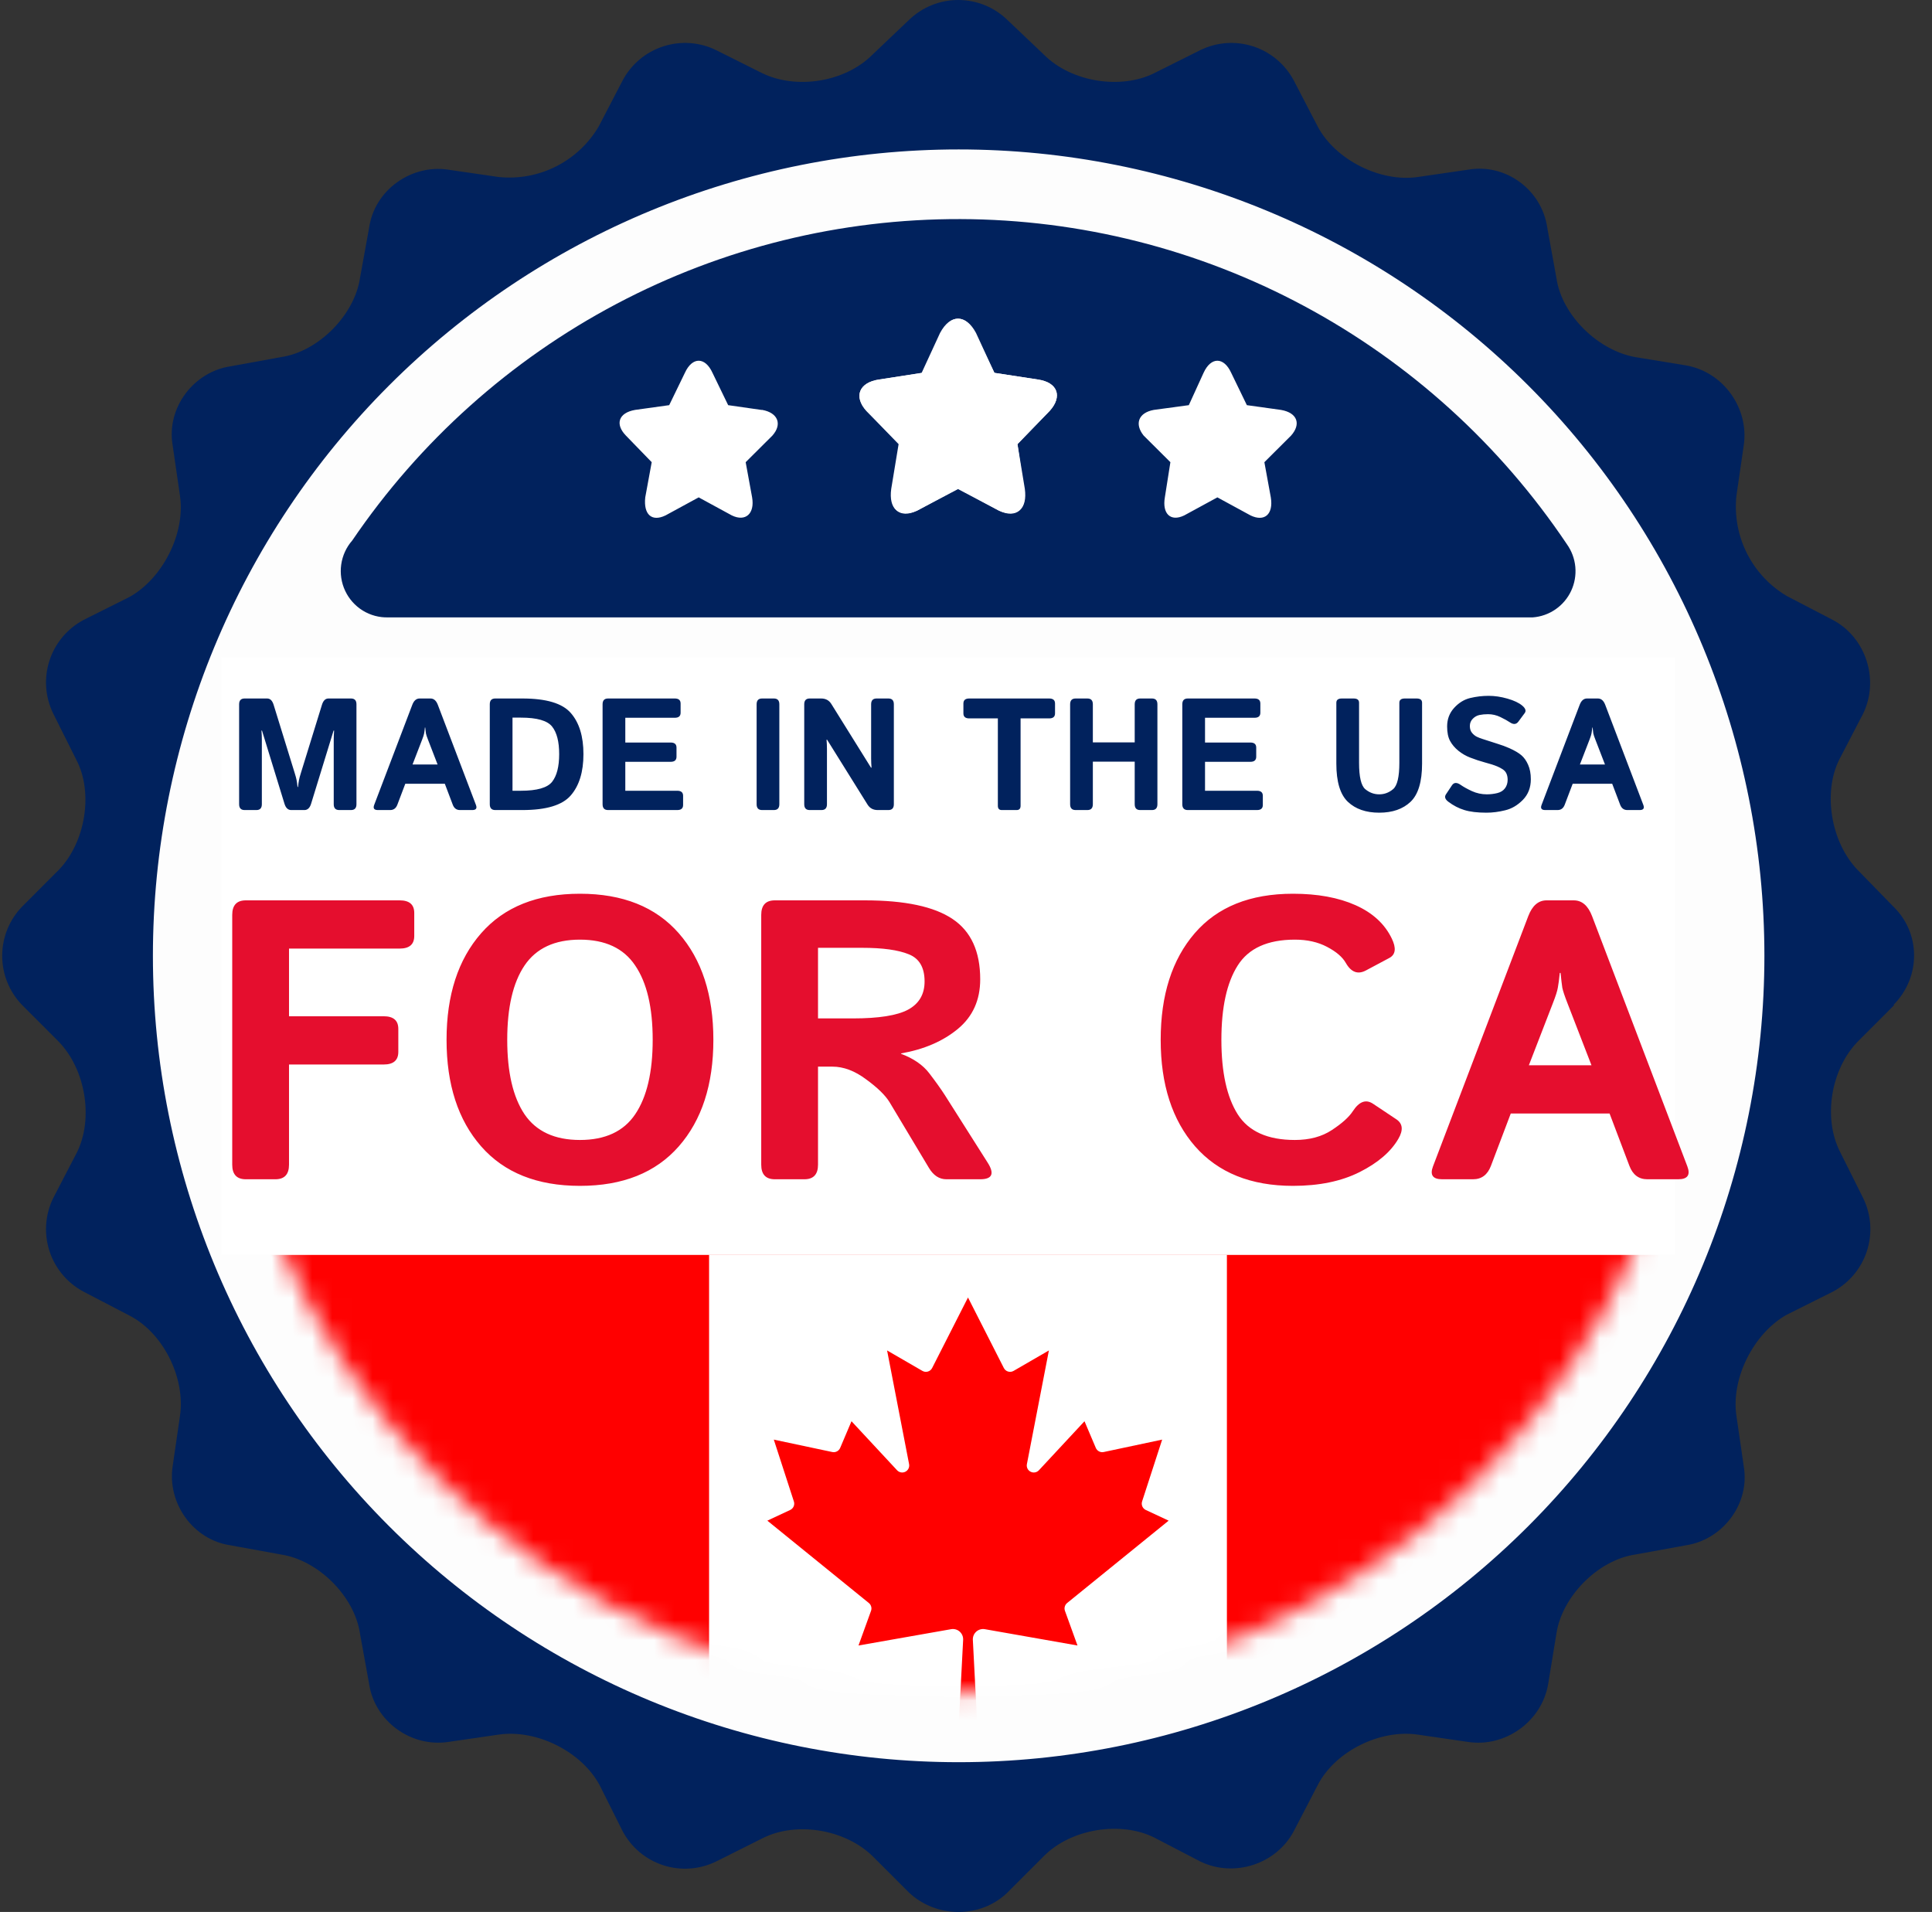 <svg width="96" height="95" viewBox="0 0 96 95" fill="none" xmlns="http://www.w3.org/2000/svg">
<rect x="0" y="0" width="96" height="95" fill="#333333" stroke="none"/>
<g clip-path="url(#clip0_2031_8980)">
<path d="M47.115 88.073C69.796 88.073 88.182 69.686 88.182 47.005C88.182 24.324 69.796 5.938 47.115 5.938C24.433 5.938 6.047 24.324 6.047 47.005C6.047 69.686 24.433 88.073 47.115 88.073Z" fill="#FDFDFD"/>
<mask id="mask0_2031_8980" style="mask-type:alpha" maskUnits="userSpaceOnUse" x="10" y="10" width="75" height="75">
<path d="M47.609 84.115C67.831 84.115 84.224 67.722 84.224 47.5C84.224 27.278 67.831 10.885 47.609 10.885C27.387 10.885 10.995 27.278 10.995 47.5C10.995 67.722 27.387 84.115 47.609 84.115Z" fill="#FDFDFD"/>
</mask>
<g mask="url(#mask0_2031_8980)">
<g clip-path="url(#clip1_2031_8980)">
<path d="M12.474 62.344H30.286H65.911H83.724V94.01H65.911H30.286H12.474V62.344Z" fill="#FF0000"/>
<path d="M35.234 59.375H60.964V91.042H35.234V59.375ZM48.581 86.109L48.34 81.475C48.337 81.399 48.35 81.323 48.38 81.252C48.41 81.182 48.455 81.12 48.512 81.069C48.569 81.019 48.637 80.981 48.71 80.961C48.783 80.94 48.86 80.936 48.935 80.949L53.54 81.76L52.918 80.041C52.893 79.973 52.889 79.898 52.909 79.828C52.928 79.758 52.968 79.695 53.025 79.649L58.069 75.557L56.933 75.026C56.856 74.989 56.795 74.926 56.761 74.848C56.728 74.77 56.724 74.682 56.75 74.602L57.747 71.53L54.842 72.147C54.763 72.164 54.681 72.153 54.61 72.115C54.539 72.078 54.483 72.017 54.451 71.944L53.888 70.617L51.621 73.055C51.569 73.11 51.501 73.146 51.426 73.159C51.352 73.172 51.276 73.16 51.209 73.125C51.142 73.091 51.087 73.036 51.054 72.968C51.022 72.9 51.011 72.823 51.026 72.749L52.119 67.1L50.366 68.115C50.325 68.139 50.279 68.154 50.232 68.16C50.185 68.166 50.137 68.162 50.091 68.148C50.045 68.135 50.003 68.112 49.966 68.081C49.93 68.05 49.9 68.013 49.879 67.97L48.099 64.469L46.319 67.97C46.298 68.013 46.268 68.05 46.232 68.081C46.195 68.112 46.153 68.135 46.107 68.148C46.061 68.162 46.013 68.166 45.966 68.16C45.918 68.154 45.873 68.139 45.832 68.115L44.079 67.1L45.172 72.749C45.187 72.823 45.176 72.9 45.143 72.968C45.11 73.036 45.056 73.091 44.989 73.125C44.922 73.16 44.846 73.172 44.772 73.159C44.697 73.146 44.629 73.11 44.577 73.055L42.31 70.617L41.747 71.944C41.715 72.017 41.659 72.078 41.588 72.115C41.516 72.153 41.434 72.164 41.356 72.147L38.45 71.53L39.447 74.602C39.474 74.682 39.47 74.77 39.437 74.848C39.403 74.926 39.342 74.989 39.265 75.026L38.129 75.557L43.173 79.649C43.229 79.695 43.27 79.758 43.289 79.828C43.309 79.898 43.305 79.973 43.28 80.041L42.658 81.76L47.263 80.949C47.338 80.936 47.415 80.94 47.488 80.961C47.561 80.981 47.629 81.019 47.686 81.069C47.743 81.12 47.788 81.182 47.818 81.252C47.848 81.323 47.861 81.399 47.858 81.475L47.617 86.109H48.581Z" fill="white"/>
</g>
</g>
<path d="M94.083 49.934C95.452 48.564 95.452 46.373 94.083 45.049L92.303 43.222C90.98 41.852 90.57 39.387 91.391 37.743L92.577 35.46C93.398 33.771 92.714 31.67 91.071 30.803L88.79 29.616C87.939 29.114 87.251 28.378 86.806 27.496C86.361 26.613 86.179 25.622 86.281 24.639L86.646 22.128C86.919 20.301 85.642 18.475 83.771 18.155L81.262 17.744C79.437 17.425 77.612 15.69 77.338 13.818L76.882 11.306C76.608 9.434 74.828 8.11 72.958 8.43L70.448 8.795C68.578 9.069 66.342 7.927 65.475 6.284L64.289 4.001C63.861 3.194 63.136 2.585 62.267 2.304C61.398 2.022 60.454 2.091 59.635 2.494L57.353 3.635C55.711 4.457 53.247 4.092 51.878 2.722L50.053 0.987C49.398 0.354 48.523 0 47.612 0C46.701 0 45.826 0.354 45.171 0.987L43.346 2.722C41.977 4.092 39.559 4.457 37.871 3.635L35.59 2.494C34.77 2.091 33.826 2.022 32.958 2.304C32.089 2.585 31.364 3.194 30.936 4.001L29.749 6.284C29.248 7.135 28.512 7.824 27.631 8.269C26.749 8.715 25.758 8.897 24.776 8.795L22.267 8.43C20.442 8.156 18.616 9.434 18.343 11.306L17.887 13.818C17.613 15.644 15.833 17.47 13.963 17.744L11.453 18.201C9.628 18.475 8.259 20.256 8.579 22.128L8.944 24.639C9.217 26.511 8.077 28.748 6.434 29.661L4.153 30.803C3.346 31.231 2.738 31.957 2.457 32.826C2.176 33.696 2.244 34.64 2.647 35.46L3.788 37.743C4.655 39.387 4.244 41.852 2.921 43.222L1.096 45.049C0.463 45.704 0.109 46.58 0.109 47.491C0.109 48.403 0.463 49.279 1.096 49.934L2.921 51.761C4.244 53.13 4.655 55.55 3.833 57.24L2.647 59.523C2.244 60.343 2.176 61.287 2.457 62.157C2.738 63.026 3.346 63.752 4.153 64.18L6.434 65.367C8.122 66.235 9.217 68.472 8.944 70.344L8.579 72.855C8.305 74.681 9.582 76.508 11.453 76.782L13.963 77.239C15.788 77.512 17.613 79.293 17.887 81.165L18.343 83.677C18.616 85.503 20.396 86.827 22.267 86.553L24.776 86.188C26.647 85.914 28.883 87.01 29.795 88.699L30.936 90.982C31.364 91.789 32.089 92.398 32.958 92.679C33.826 92.96 34.77 92.892 35.59 92.489L37.871 91.347C39.559 90.48 41.977 90.891 43.346 92.215L45.171 94.041C46.54 95.32 48.73 95.32 50.053 94.041L51.878 92.215C53.247 90.845 55.711 90.48 57.353 91.302L59.635 92.489C61.323 93.311 63.422 92.626 64.289 90.982L65.475 88.699C66.342 87.01 68.578 85.914 70.448 86.188L72.958 86.553C74.783 86.827 76.608 85.549 76.927 83.677L77.338 81.165C77.612 79.339 79.391 77.512 81.262 77.239L83.771 76.782C85.596 76.508 86.965 74.727 86.646 72.855L86.281 70.344C86.007 68.472 87.147 66.235 88.79 65.321L91.071 64.18C91.878 63.752 92.486 63.026 92.767 62.157C93.048 61.287 92.98 60.343 92.577 59.523L91.436 57.24C90.57 55.55 90.98 53.13 92.303 51.761L94.128 49.934H94.083ZM47.635 87.558C37.016 87.558 26.833 83.336 19.324 75.822C11.816 68.308 7.598 58.118 7.598 47.491C7.598 36.865 11.816 26.674 19.324 19.16C26.833 11.646 37.016 7.425 47.635 7.425C58.254 7.425 68.437 11.646 75.946 19.16C83.454 26.674 87.672 36.865 87.672 47.491C87.672 58.118 83.454 68.308 75.946 75.822C68.437 83.336 58.254 87.558 47.635 87.558Z" fill="#01225D"/>
<path d="M19.292 30.676H76.16C76.566 30.646 76.958 30.508 77.293 30.276C77.629 30.045 77.897 29.727 78.07 29.357C78.243 28.986 78.314 28.576 78.277 28.169C78.239 27.761 78.094 27.371 77.857 27.039C74.531 22.081 70.045 18.017 64.793 15.201C59.541 12.386 53.683 10.904 47.729 10.886C41.775 10.867 35.907 12.313 30.638 15.097C25.369 17.881 20.86 21.918 17.503 26.855C17.208 27.191 17.018 27.607 16.955 28.051C16.892 28.495 16.96 28.948 17.15 29.354C17.34 29.76 17.644 30.101 18.024 30.336C18.405 30.571 18.845 30.689 19.292 30.676Z" fill="#01225D"/>
<rect x="10.995" y="32.656" width="72.24" height="29.688" fill="white"/>
<path d="M12.215 58.594C11.764 58.594 11.539 58.352 11.539 57.869V45.461C11.539 44.977 11.764 44.736 12.215 44.736H19.86C20.343 44.736 20.584 44.945 20.584 45.364V46.504C20.584 46.923 20.343 47.132 19.86 47.132H14.361V50.495H19.067C19.55 50.495 19.792 50.705 19.792 51.124V52.264C19.792 52.683 19.55 52.892 19.067 52.892H14.361V57.869C14.361 58.352 14.135 58.594 13.684 58.594H12.215ZM22.189 51.665C22.189 49.442 22.762 47.677 23.909 46.369C25.055 45.061 26.692 44.407 28.818 44.407C30.944 44.407 32.58 45.061 33.727 46.369C34.874 47.677 35.447 49.442 35.447 51.665C35.447 53.887 34.874 55.653 33.727 56.961C32.58 58.268 30.944 58.922 28.818 58.922C26.692 58.922 25.055 58.268 23.909 56.961C22.762 55.653 22.189 53.887 22.189 51.665ZM25.204 51.665C25.204 53.275 25.49 54.509 26.064 55.366C26.643 56.216 27.562 56.642 28.818 56.642C30.074 56.642 30.989 56.216 31.562 55.366C32.142 54.509 32.432 53.275 32.432 51.665C32.432 50.054 32.142 48.824 31.562 47.973C30.989 47.116 30.074 46.688 28.818 46.688C27.562 46.688 26.643 47.116 26.064 47.973C25.49 48.824 25.204 50.054 25.204 51.665ZM38.501 58.594C38.05 58.594 37.825 58.352 37.825 57.869V45.461C37.825 44.977 38.05 44.736 38.501 44.736H42.975C44.966 44.736 46.419 45.045 47.334 45.663C48.249 46.276 48.706 47.274 48.706 48.659C48.706 49.69 48.336 50.511 47.595 51.124C46.854 51.736 45.913 52.142 44.773 52.341V52.361C45.392 52.593 45.859 52.915 46.174 53.327C46.49 53.739 46.748 54.1 46.947 54.409L49.073 57.763C49.428 58.317 49.305 58.594 48.706 58.594H47.025C46.67 58.594 46.38 58.404 46.155 58.024L44.203 54.767C43.99 54.419 43.6 54.039 43.033 53.627C42.473 53.208 41.916 52.998 41.362 52.998H40.647V57.869C40.647 58.352 40.421 58.594 39.97 58.594H38.501ZM40.647 50.602H42.376C43.665 50.602 44.58 50.457 45.121 50.167C45.669 49.87 45.942 49.403 45.942 48.766C45.942 48.07 45.678 47.619 45.15 47.413C44.628 47.2 43.858 47.094 42.84 47.094H40.647V50.602ZM57.674 51.665C57.674 49.442 58.238 47.677 59.365 46.369C60.493 45.061 62.12 44.407 64.246 44.407C65.47 44.407 66.507 44.597 67.358 44.977C68.208 45.357 68.807 45.908 69.155 46.63C69.387 47.107 69.348 47.429 69.039 47.596L67.879 48.215C67.474 48.434 67.138 48.311 66.874 47.847C66.707 47.551 66.394 47.284 65.937 47.045C65.486 46.807 64.954 46.688 64.342 46.688C62.989 46.688 62.042 47.116 61.501 47.973C60.96 48.824 60.69 50.054 60.69 51.665C60.69 53.275 60.96 54.509 61.501 55.366C62.042 56.216 62.989 56.642 64.342 56.642C65.07 56.642 65.683 56.477 66.179 56.149C66.681 55.82 67.029 55.508 67.222 55.211C67.538 54.728 67.873 54.606 68.227 54.844L69.387 55.617C69.703 55.83 69.735 56.152 69.484 56.584C69.11 57.228 68.469 57.779 67.561 58.236C66.652 58.694 65.547 58.922 64.246 58.922C62.152 58.922 60.532 58.268 59.385 56.961C58.245 55.653 57.674 53.887 57.674 51.665ZM71.658 58.594C71.194 58.594 71.043 58.381 71.204 57.956L75.939 45.519C76.139 44.997 76.442 44.736 76.847 44.736H78.2C78.606 44.736 78.909 44.997 79.109 45.519L83.844 57.956C84.005 58.381 83.854 58.594 83.39 58.594H81.853C81.428 58.594 81.132 58.371 80.964 57.927L79.979 55.327H75.069L74.084 57.927C73.916 58.371 73.62 58.594 73.195 58.594H71.658ZM75.968 52.931H79.08L77.891 49.858C77.749 49.497 77.662 49.236 77.63 49.075C77.605 48.907 77.576 48.663 77.543 48.34H77.505C77.472 48.663 77.44 48.907 77.408 49.075C77.382 49.236 77.299 49.497 77.157 49.858L75.968 52.931Z" fill="#E50E2E"/>
<path d="M12.153 40.249C11.973 40.249 11.882 40.152 11.882 39.959V34.995C11.882 34.802 11.973 34.706 12.153 34.706H13.274C13.424 34.706 13.53 34.809 13.595 35.015L14.642 38.405C14.689 38.552 14.721 38.673 14.739 38.768C14.757 38.861 14.773 38.972 14.785 39.101H14.809C14.822 38.972 14.837 38.861 14.855 38.768C14.873 38.673 14.905 38.552 14.952 38.405L15.999 35.015C16.064 34.809 16.171 34.706 16.32 34.706H17.441C17.622 34.706 17.712 34.802 17.712 34.995V39.959C17.712 40.152 17.622 40.249 17.441 40.249H16.854C16.673 40.249 16.583 40.152 16.583 39.959V36.766C16.583 36.611 16.589 36.457 16.602 36.302H16.575L15.458 39.936C15.394 40.144 15.283 40.249 15.126 40.249H14.469C14.311 40.249 14.2 40.144 14.136 39.936L13.019 36.302H12.992C13.005 36.457 13.011 36.611 13.011 36.766V39.959C13.011 40.152 12.921 40.249 12.741 40.249H12.153ZM18.775 40.249C18.589 40.249 18.529 40.164 18.593 39.994L20.487 35.019C20.567 34.81 20.688 34.706 20.851 34.706H21.392C21.554 34.706 21.675 34.81 21.755 35.019L23.649 39.994C23.714 40.164 23.653 40.249 23.468 40.249H22.853C22.683 40.249 22.564 40.16 22.497 39.982L22.103 38.942H20.139L19.745 39.982C19.678 40.16 19.559 40.249 19.389 40.249H18.775ZM20.499 37.984H21.743L21.268 36.754C21.211 36.61 21.177 36.506 21.164 36.441C21.153 36.374 21.142 36.276 21.129 36.147H21.113C21.101 36.276 21.088 36.374 21.075 36.441C21.064 36.506 21.031 36.61 20.974 36.754L20.499 37.984ZM24.608 40.249C24.427 40.249 24.337 40.152 24.337 39.959V34.995C24.337 34.802 24.427 34.706 24.608 34.706H25.957C27.142 34.706 27.944 34.945 28.361 35.425C28.781 35.904 28.991 36.586 28.991 37.469C28.991 38.353 28.781 39.038 28.361 39.522C27.944 40.007 27.142 40.249 25.957 40.249H24.608ZM25.466 39.29H25.884C26.682 39.29 27.199 39.142 27.434 38.846C27.668 38.547 27.785 38.088 27.785 37.469C27.785 36.851 27.668 36.395 27.434 36.101C27.199 35.805 26.682 35.657 25.884 35.657H25.466V39.29ZM30.213 40.249C30.032 40.249 29.942 40.152 29.942 39.959V34.995C29.942 34.802 30.032 34.706 30.213 34.706H33.529C33.723 34.706 33.819 34.789 33.819 34.957V35.413C33.819 35.581 33.723 35.664 33.529 35.664H31.071V36.894H33.325C33.518 36.894 33.615 36.977 33.615 37.145V37.601C33.615 37.768 33.518 37.852 33.325 37.852H31.071V39.29H33.653C33.846 39.29 33.943 39.374 33.943 39.541V39.998C33.943 40.165 33.846 40.249 33.653 40.249H30.213ZM37.867 40.249C37.686 40.249 37.596 40.152 37.596 39.959V34.995C37.596 34.802 37.686 34.706 37.867 34.706H38.454C38.635 34.706 38.725 34.802 38.725 34.995V39.959C38.725 40.152 38.635 40.249 38.454 40.249H37.867ZM40.232 40.249C40.052 40.249 39.962 40.152 39.962 39.959V34.995C39.962 34.802 40.052 34.706 40.232 34.706H40.804C41.026 34.706 41.194 34.796 41.307 34.976L43.279 38.142H43.306C43.293 37.987 43.286 37.833 43.286 37.678V34.995C43.286 34.802 43.376 34.706 43.557 34.706H44.144C44.325 34.706 44.415 34.802 44.415 34.995V39.959C44.415 40.152 44.325 40.249 44.144 40.249H43.611C43.389 40.249 43.222 40.159 43.108 39.978L41.098 36.754H41.071C41.084 36.909 41.091 37.064 41.091 37.218V39.959C41.091 40.152 41 40.249 40.82 40.249H40.232ZM48.161 35.695C47.967 35.695 47.871 35.611 47.871 35.444V34.957C47.871 34.789 47.967 34.706 48.161 34.706H52.135C52.328 34.706 52.424 34.789 52.424 34.957V35.444C52.424 35.611 52.328 35.695 52.135 35.695H50.712V40.036C50.712 40.178 50.648 40.249 50.519 40.249H49.776C49.648 40.249 49.583 40.178 49.583 40.036V35.695H48.161ZM53.445 40.249C53.264 40.249 53.174 40.152 53.174 39.959V34.995C53.174 34.802 53.264 34.706 53.445 34.706H54.032C54.213 34.706 54.303 34.802 54.303 34.995V36.886H56.383V34.995C56.383 34.802 56.473 34.706 56.653 34.706H57.241C57.421 34.706 57.511 34.802 57.511 34.995V39.959C57.511 40.152 57.421 40.249 57.241 40.249H56.653C56.473 40.249 56.383 40.152 56.383 39.959V37.844H54.303V39.959C54.303 40.152 54.213 40.249 54.032 40.249H53.445ZM59.019 40.249C58.839 40.249 58.748 40.152 58.748 39.959V34.995C58.748 34.802 58.839 34.706 59.019 34.706H62.336C62.529 34.706 62.626 34.789 62.626 34.957V35.413C62.626 35.581 62.529 35.664 62.336 35.664H59.877V36.894H62.131C62.324 36.894 62.421 36.977 62.421 37.145V37.601C62.421 37.768 62.324 37.852 62.131 37.852H59.877V39.29H62.459C62.653 39.29 62.749 39.374 62.749 39.541V39.998C62.749 40.165 62.653 40.249 62.459 40.249H59.019ZM66.402 37.941V34.918C66.402 34.776 66.493 34.706 66.673 34.706H67.26C67.441 34.706 67.531 34.776 67.531 34.918V37.902C67.531 38.598 67.633 39.034 67.836 39.209C68.043 39.382 68.275 39.468 68.532 39.468C68.79 39.468 69.02 39.382 69.224 39.209C69.43 39.034 69.533 38.598 69.533 37.902V34.918C69.533 34.776 69.624 34.706 69.804 34.706H70.391C70.572 34.706 70.662 34.776 70.662 34.918V37.941C70.662 38.843 70.471 39.476 70.09 39.839C69.709 40.2 69.189 40.38 68.532 40.38C67.875 40.38 67.356 40.2 66.974 39.839C66.593 39.476 66.402 38.843 66.402 37.941ZM71.965 39.835C71.805 39.714 71.766 39.592 71.849 39.468L72.147 39.02C72.244 38.873 72.387 38.865 72.576 38.996C72.72 39.097 72.908 39.201 73.14 39.309C73.374 39.415 73.621 39.468 73.878 39.468C74.059 39.468 74.233 39.447 74.4 39.406C74.568 39.365 74.695 39.285 74.783 39.166C74.87 39.048 74.914 38.907 74.914 38.745C74.914 38.629 74.895 38.527 74.856 38.44C74.818 38.352 74.754 38.28 74.667 38.223C74.579 38.166 74.489 38.119 74.396 38.08C74.234 38.013 74.029 37.947 73.782 37.883C73.537 37.816 73.295 37.736 73.055 37.643C72.841 37.561 72.645 37.447 72.467 37.303C72.29 37.159 72.152 36.997 72.054 36.816C71.956 36.636 71.907 36.395 71.907 36.093C71.907 35.735 72.023 35.428 72.255 35.173C72.487 34.918 72.753 34.755 73.055 34.682C73.356 34.61 73.66 34.574 73.967 34.574C74.271 34.574 74.584 34.62 74.906 34.713C75.231 34.806 75.476 34.922 75.641 35.061C75.803 35.198 75.843 35.322 75.761 35.432L75.448 35.854C75.342 35.998 75.2 36.01 75.022 35.888C74.909 35.811 74.753 35.725 74.555 35.629C74.359 35.534 74.154 35.486 73.94 35.486C73.788 35.486 73.648 35.499 73.519 35.525C73.392 35.551 73.28 35.613 73.183 35.711C73.085 35.809 73.036 35.93 73.036 36.074C73.036 36.213 73.072 36.327 73.144 36.414C73.216 36.499 73.296 36.564 73.383 36.607C73.471 36.649 73.56 36.683 73.65 36.712C73.928 36.802 74.177 36.882 74.396 36.952C74.615 37.019 74.818 37.093 75.003 37.176C75.261 37.292 75.458 37.408 75.595 37.524C75.731 37.639 75.843 37.798 75.931 37.999C76.021 38.2 76.066 38.44 76.066 38.718C76.066 39.13 75.935 39.472 75.672 39.742C75.409 40.01 75.117 40.183 74.794 40.26C74.475 40.34 74.163 40.38 73.859 40.38C73.41 40.38 73.046 40.336 72.765 40.249C72.484 40.164 72.217 40.026 71.965 39.835ZM76.781 40.249C76.596 40.249 76.535 40.164 76.6 39.994L78.494 35.019C78.574 34.81 78.695 34.706 78.857 34.706H79.398C79.561 34.706 79.682 34.81 79.762 35.019L81.656 39.994C81.72 40.164 81.66 40.249 81.474 40.249H80.859C80.689 40.249 80.571 40.16 80.504 39.982L80.109 38.942H78.146L77.751 39.982C77.684 40.16 77.566 40.249 77.396 40.249H76.781ZM78.505 37.984H79.75L79.275 36.754C79.218 36.61 79.183 36.506 79.17 36.441C79.16 36.374 79.148 36.276 79.135 36.147H79.12C79.107 36.276 79.094 36.374 79.081 36.441C79.071 36.506 79.037 36.61 78.981 36.754L78.505 37.984Z" fill="#01225D"/>
<path d="M51.564 18.856L49.412 18.526L48.497 16.542C47.993 15.597 47.215 15.597 46.757 16.542L45.842 18.526L43.69 18.856C42.683 18.998 42.408 19.706 43.049 20.415L44.697 22.068L44.331 24.288C44.148 25.28 44.697 25.799 45.567 25.374L47.627 24.288L49.641 25.374C50.557 25.752 51.06 25.28 50.923 24.288L50.557 22.068L52.159 20.415C52.8 19.706 52.571 18.998 51.564 18.856ZM37.83 20.367L36.182 20.131L35.404 18.526C35.038 17.723 34.397 17.723 34.031 18.526L33.252 20.131L31.558 20.367C30.734 20.509 30.551 21.076 31.101 21.643L32.383 22.965L32.062 24.713C31.97 25.563 32.383 25.941 33.069 25.61L34.717 24.713L36.365 25.61C37.052 25.941 37.51 25.516 37.372 24.713L37.052 22.965L38.38 21.643C38.883 21.076 38.654 20.509 37.876 20.367H37.83Z" fill="white"/>
<path d="M43.69 18.856L45.796 18.526L46.711 16.542C47.215 15.597 47.993 15.597 48.451 16.542L49.412 18.526L51.564 18.856C52.571 18.998 52.8 19.706 52.159 20.415L50.557 22.068L50.877 24.288C51.06 25.28 50.511 25.799 49.641 25.374L47.581 24.288L45.567 25.374C44.651 25.752 44.148 25.28 44.285 24.288L44.651 22.068L43.049 20.415C42.408 19.706 42.683 18.998 43.69 18.856ZM57.332 20.367L59.072 20.131L59.804 18.526C60.17 17.723 60.811 17.723 61.178 18.526L61.956 20.131L63.65 20.367C64.474 20.509 64.657 21.076 64.153 21.643L62.826 22.965L63.146 24.713C63.283 25.563 62.826 25.941 62.139 25.61L60.491 24.713L58.843 25.61C58.156 25.941 57.744 25.516 57.881 24.713L58.156 22.965L56.828 21.643C56.371 21.076 56.554 20.509 57.332 20.367Z" fill="white"/>
</g>
<defs>
<clipPath id="clip0_2031_8980">
<rect width="95" height="95" fill="white" transform="translate(0.109)"/>
</clipPath>
<clipPath id="clip1_2031_8980">
<rect width="69.271" height="31.667" fill="white" transform="translate(13.463 62.344)"/>
</clipPath>
</defs>
</svg>
